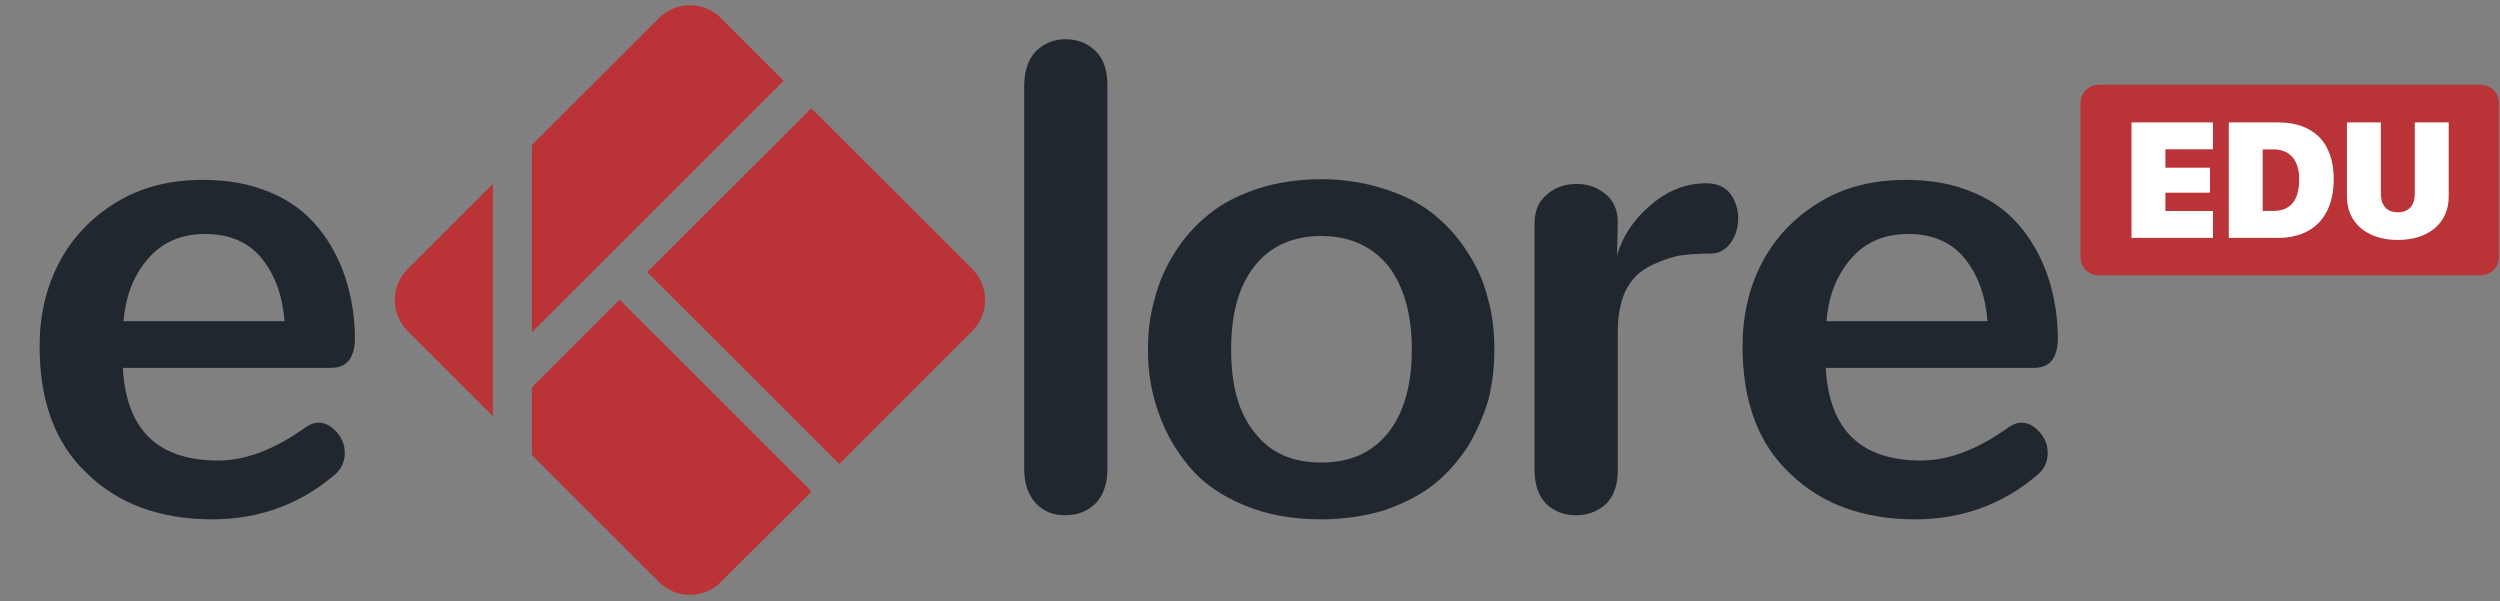 <?xml version="1.0" encoding="UTF-8" standalone="no"?>
<!DOCTYPE svg PUBLIC "-//W3C//DTD SVG 1.1//EN" "http://www.w3.org/Graphics/SVG/1.1/DTD/svg11.dtd">
<svg width="100%" height="100%" viewBox="0 0 3326 800" version="1.1" xmlns="http://www.w3.org/2000/svg" xmlns:xlink="http://www.w3.org/1999/xlink" xml:space="preserve" xmlns:serif="http://www.serif.com/" style="fill-rule:evenodd;clip-rule:evenodd;stroke-linejoin:round;stroke-miterlimit:2;">
    <rect x="0" y="0" width="3326" height="800" fill="#808080" stroke="none"/>
    <g id="Plan-de-travail1" serif:id="Plan de travail1" transform="matrix(1.048,0,0,0.764,-357.826,-461.291)">
        <rect x="341.461" y="603.537" width="3173.18" height="1045.74" style="fill:none;"/>
        <g transform="matrix(1.297,0,0,1,-101.335,0)">
            <g id="e" transform="matrix(662.291,0,0,1177.53,2021.1,1501.08)">
                <path d="M0.039,-0.25C0.039,-0.169 0.062,-0.106 0.109,-0.062C0.155,-0.017 0.217,0.006 0.294,0.006C0.363,0.006 0.423,-0.016 0.474,-0.059C0.485,-0.068 0.49,-0.079 0.49,-0.092C0.49,-0.104 0.486,-0.114 0.478,-0.123C0.47,-0.132 0.461,-0.137 0.451,-0.137C0.444,-0.137 0.438,-0.134 0.432,-0.13C0.386,-0.097 0.343,-0.081 0.303,-0.081C0.214,-0.081 0.167,-0.126 0.162,-0.218L0.47,-0.218C0.482,-0.218 0.491,-0.222 0.497,-0.23C0.502,-0.238 0.505,-0.248 0.505,-0.261C0.505,-0.293 0.5,-0.323 0.491,-0.351C0.482,-0.378 0.469,-0.403 0.451,-0.425C0.433,-0.447 0.41,-0.465 0.381,-0.477C0.351,-0.49 0.318,-0.496 0.28,-0.496C0.231,-0.496 0.188,-0.485 0.151,-0.462C0.114,-0.439 0.086,-0.409 0.067,-0.372C0.048,-0.335 0.039,-0.294 0.039,-0.25ZM0.163,-0.287C0.166,-0.323 0.177,-0.353 0.198,-0.378C0.219,-0.403 0.247,-0.416 0.284,-0.416C0.321,-0.416 0.349,-0.403 0.368,-0.379C0.387,-0.355 0.398,-0.325 0.401,-0.287L0.163,-0.287Z" style="fill:rgb(33,39,46);fill-rule:nonzero;"/>
            </g>
            <g id="r" transform="matrix(662.291,0,0,1177.53,1800.28,1501.08)">
                <path d="M0.126,-0C0.144,-0 0.159,-0.006 0.171,-0.017C0.182,-0.028 0.188,-0.045 0.188,-0.066L0.188,-0.272C0.188,-0.295 0.192,-0.315 0.199,-0.331C0.207,-0.347 0.217,-0.358 0.231,-0.366C0.245,-0.374 0.259,-0.379 0.274,-0.383C0.288,-0.386 0.306,-0.387 0.325,-0.387C0.337,-0.387 0.347,-0.392 0.355,-0.403C0.362,-0.413 0.366,-0.425 0.366,-0.439C0.366,-0.453 0.362,-0.465 0.354,-0.476C0.346,-0.486 0.334,-0.491 0.319,-0.491C0.289,-0.491 0.261,-0.48 0.237,-0.459C0.212,-0.438 0.195,-0.413 0.187,-0.384L0.188,-0.434C0.188,-0.451 0.182,-0.465 0.17,-0.475C0.158,-0.485 0.144,-0.49 0.127,-0.49C0.11,-0.49 0.095,-0.485 0.083,-0.474C0.071,-0.464 0.065,-0.45 0.065,-0.431L0.065,-0.067C0.065,-0.045 0.071,-0.029 0.082,-0.017C0.094,-0.006 0.108,-0 0.126,-0Z" style="fill:rgb(33,39,46);fill-rule:nonzero;"/>
            </g>
            <g id="o" transform="matrix(662.291,0,0,1177.53,1439.11,1501.08)">
                <path d="M0.295,-0.078C0.253,-0.078 0.22,-0.092 0.197,-0.122C0.173,-0.151 0.162,-0.192 0.162,-0.245C0.162,-0.298 0.173,-0.339 0.197,-0.369C0.22,-0.398 0.253,-0.413 0.295,-0.413C0.337,-0.413 0.37,-0.398 0.394,-0.369C0.417,-0.339 0.429,-0.298 0.429,-0.245C0.429,-0.192 0.417,-0.151 0.394,-0.122C0.37,-0.092 0.337,-0.078 0.295,-0.078ZM0.295,0.006C0.329,0.006 0.361,0.001 0.39,-0.008C0.418,-0.018 0.442,-0.03 0.462,-0.046C0.482,-0.062 0.498,-0.081 0.512,-0.102C0.525,-0.124 0.535,-0.147 0.542,-0.17C0.548,-0.194 0.551,-0.219 0.551,-0.245C0.551,-0.272 0.548,-0.298 0.541,-0.322C0.535,-0.347 0.524,-0.37 0.51,-0.391C0.496,-0.413 0.479,-0.431 0.459,-0.447C0.44,-0.462 0.416,-0.474 0.387,-0.483C0.359,-0.492 0.328,-0.497 0.295,-0.497C0.261,-0.497 0.229,-0.492 0.201,-0.483C0.172,-0.473 0.148,-0.461 0.129,-0.445C0.109,-0.429 0.092,-0.41 0.079,-0.389C0.065,-0.367 0.055,-0.344 0.049,-0.32C0.042,-0.296 0.039,-0.271 0.039,-0.245C0.039,-0.212 0.044,-0.181 0.055,-0.151C0.065,-0.122 0.08,-0.096 0.1,-0.072C0.12,-0.048 0.147,-0.029 0.181,-0.015C0.214,-0.001 0.252,0.006 0.295,0.006Z" style="fill:rgb(33,39,46);fill-rule:nonzero;"/>
            </g>
            <g id="l" transform="matrix(662.291,0,0,1177.53,1299.46,1501.08)">
                <path d="M0.127,-0C0.146,-0 0.161,-0.006 0.173,-0.018C0.184,-0.03 0.19,-0.047 0.19,-0.068L0.19,-0.635C0.19,-0.657 0.185,-0.674 0.173,-0.686C0.161,-0.698 0.146,-0.704 0.128,-0.704C0.111,-0.704 0.096,-0.698 0.084,-0.686C0.073,-0.674 0.067,-0.657 0.067,-0.635L0.067,-0.068C0.067,-0.047 0.073,-0.03 0.084,-0.018C0.095,-0.006 0.11,-0 0.127,-0Z" style="fill:rgb(33,39,46);fill-rule:nonzero;"/>
            </g>
            <g transform="matrix(0.736,0,0,1.308,377.975,576.985)">
                <path d="M1029.61,674.762L774.306,419.462L657.633,536.135L657.633,626.374L826.658,795.399C849.372,818.114 886.255,818.114 908.97,795.399L1029.61,674.762ZM1029.14,164.631L810.938,382.83L1066.24,638.13L1243.28,461.087C1266,438.373 1266,401.49 1243.28,378.776L1029.14,164.631ZM605.827,265.295L492.346,378.776C469.632,401.49 469.632,438.373 492.346,461.087L605.827,574.568L605.827,265.295ZM657.633,213.489L657.633,462.871L746.291,374.212C746.459,374.023 746.634,373.837 746.816,373.656L765.132,355.34C765.313,355.158 765.499,354.983 765.688,354.815L992.504,127.999L908.97,44.464C886.255,21.749 849.372,21.749 826.658,44.464L657.633,213.489Z" style="fill:rgb(186,51,55);"/>
            </g>
            <g id="e1" serif:id="e" transform="matrix(662.291,0,0,1177.53,354.317,1501.08)">
                <path d="M0.039,-0.25C0.039,-0.169 0.062,-0.106 0.109,-0.062C0.155,-0.017 0.217,0.006 0.294,0.006C0.363,0.006 0.423,-0.016 0.474,-0.059C0.485,-0.068 0.49,-0.079 0.49,-0.092C0.49,-0.104 0.486,-0.114 0.478,-0.123C0.47,-0.132 0.461,-0.137 0.451,-0.137C0.444,-0.137 0.438,-0.134 0.432,-0.13C0.386,-0.097 0.343,-0.081 0.303,-0.081C0.214,-0.081 0.167,-0.126 0.162,-0.218L0.47,-0.218C0.482,-0.218 0.491,-0.222 0.497,-0.23C0.502,-0.238 0.505,-0.248 0.505,-0.261C0.505,-0.293 0.5,-0.323 0.491,-0.351C0.482,-0.378 0.469,-0.403 0.451,-0.425C0.433,-0.447 0.41,-0.465 0.381,-0.477C0.351,-0.49 0.318,-0.496 0.28,-0.496C0.231,-0.496 0.188,-0.485 0.151,-0.462C0.114,-0.439 0.086,-0.409 0.067,-0.372C0.048,-0.335 0.039,-0.294 0.039,-0.25ZM0.163,-0.287C0.166,-0.323 0.177,-0.353 0.198,-0.378C0.219,-0.403 0.247,-0.416 0.284,-0.416C0.321,-0.416 0.349,-0.403 0.368,-0.379C0.387,-0.355 0.398,-0.325 0.401,-0.287L0.163,-0.287Z" style="fill:rgb(33,39,46);fill-rule:nonzero;"/>
            </g>
        </g>
        <g transform="matrix(0.837,0,0,0.646,926.819,180.79)">
            <g transform="matrix(1.173,0,0,1.946,1645.12,815.787)">
                <path d="M1232.37,59.947L1232.37,273.413C1232.37,287.314 1221.84,298.601 1208.86,298.601L714.791,298.601C701.82,298.601 691.29,287.314 691.29,273.413L691.29,59.947C691.29,46.046 701.82,34.759 714.791,34.759L1208.86,34.759C1221.84,34.759 1232.37,46.046 1232.37,59.947Z" style="fill:rgb(186,51,55);"/>
            </g>
            <g transform="matrix(2.267,0,0,3.422,-3987.73,-670.165)">
                <path d="M2876.56,574.581L2931.05,574.581L2931.05,553.397L2899.26,553.397L2899.26,538.96L2929.07,538.96L2929.07,519.29L2899.26,519.29L2899.26,504.789L2931.05,504.789L2931.05,483.606L2876.56,483.606L2876.56,574.581Z" style="fill:white;fill-rule:nonzero;"/>
                <path d="M2941.65,574.581L2974.67,574.581C2998.06,574.581 3011.87,557.558 3011.87,528.431L3011.87,528.305C3011.87,499.241 2998.06,483.606 2974.67,483.606L2941.65,483.606L2941.65,574.581ZM2964.34,553.334L2964.34,504.852L2971.46,504.852C2982.27,504.852 2988.75,513.048 2988.75,528.305L2988.75,528.431C2988.75,545.201 2982.81,553.334 2971.46,553.334L2964.34,553.334Z" style="fill:white;fill-rule:nonzero;"/>
                <path d="M3054.69,576.22C3075.35,576.22 3088.78,562.791 3088.78,542.175L3088.78,483.606L3066.09,483.606L3066.09,539.527C3066.09,549.11 3062.13,554.406 3054.74,554.406C3047.35,554.406 3043.39,549.11 3043.39,539.527L3043.39,483.606L3020.7,483.606L3020.7,542.175C3020.7,562.917 3034.3,576.22 3054.69,576.22Z" style="fill:white;fill-rule:nonzero;"/>
            </g>
        </g>
    </g>
</svg>

